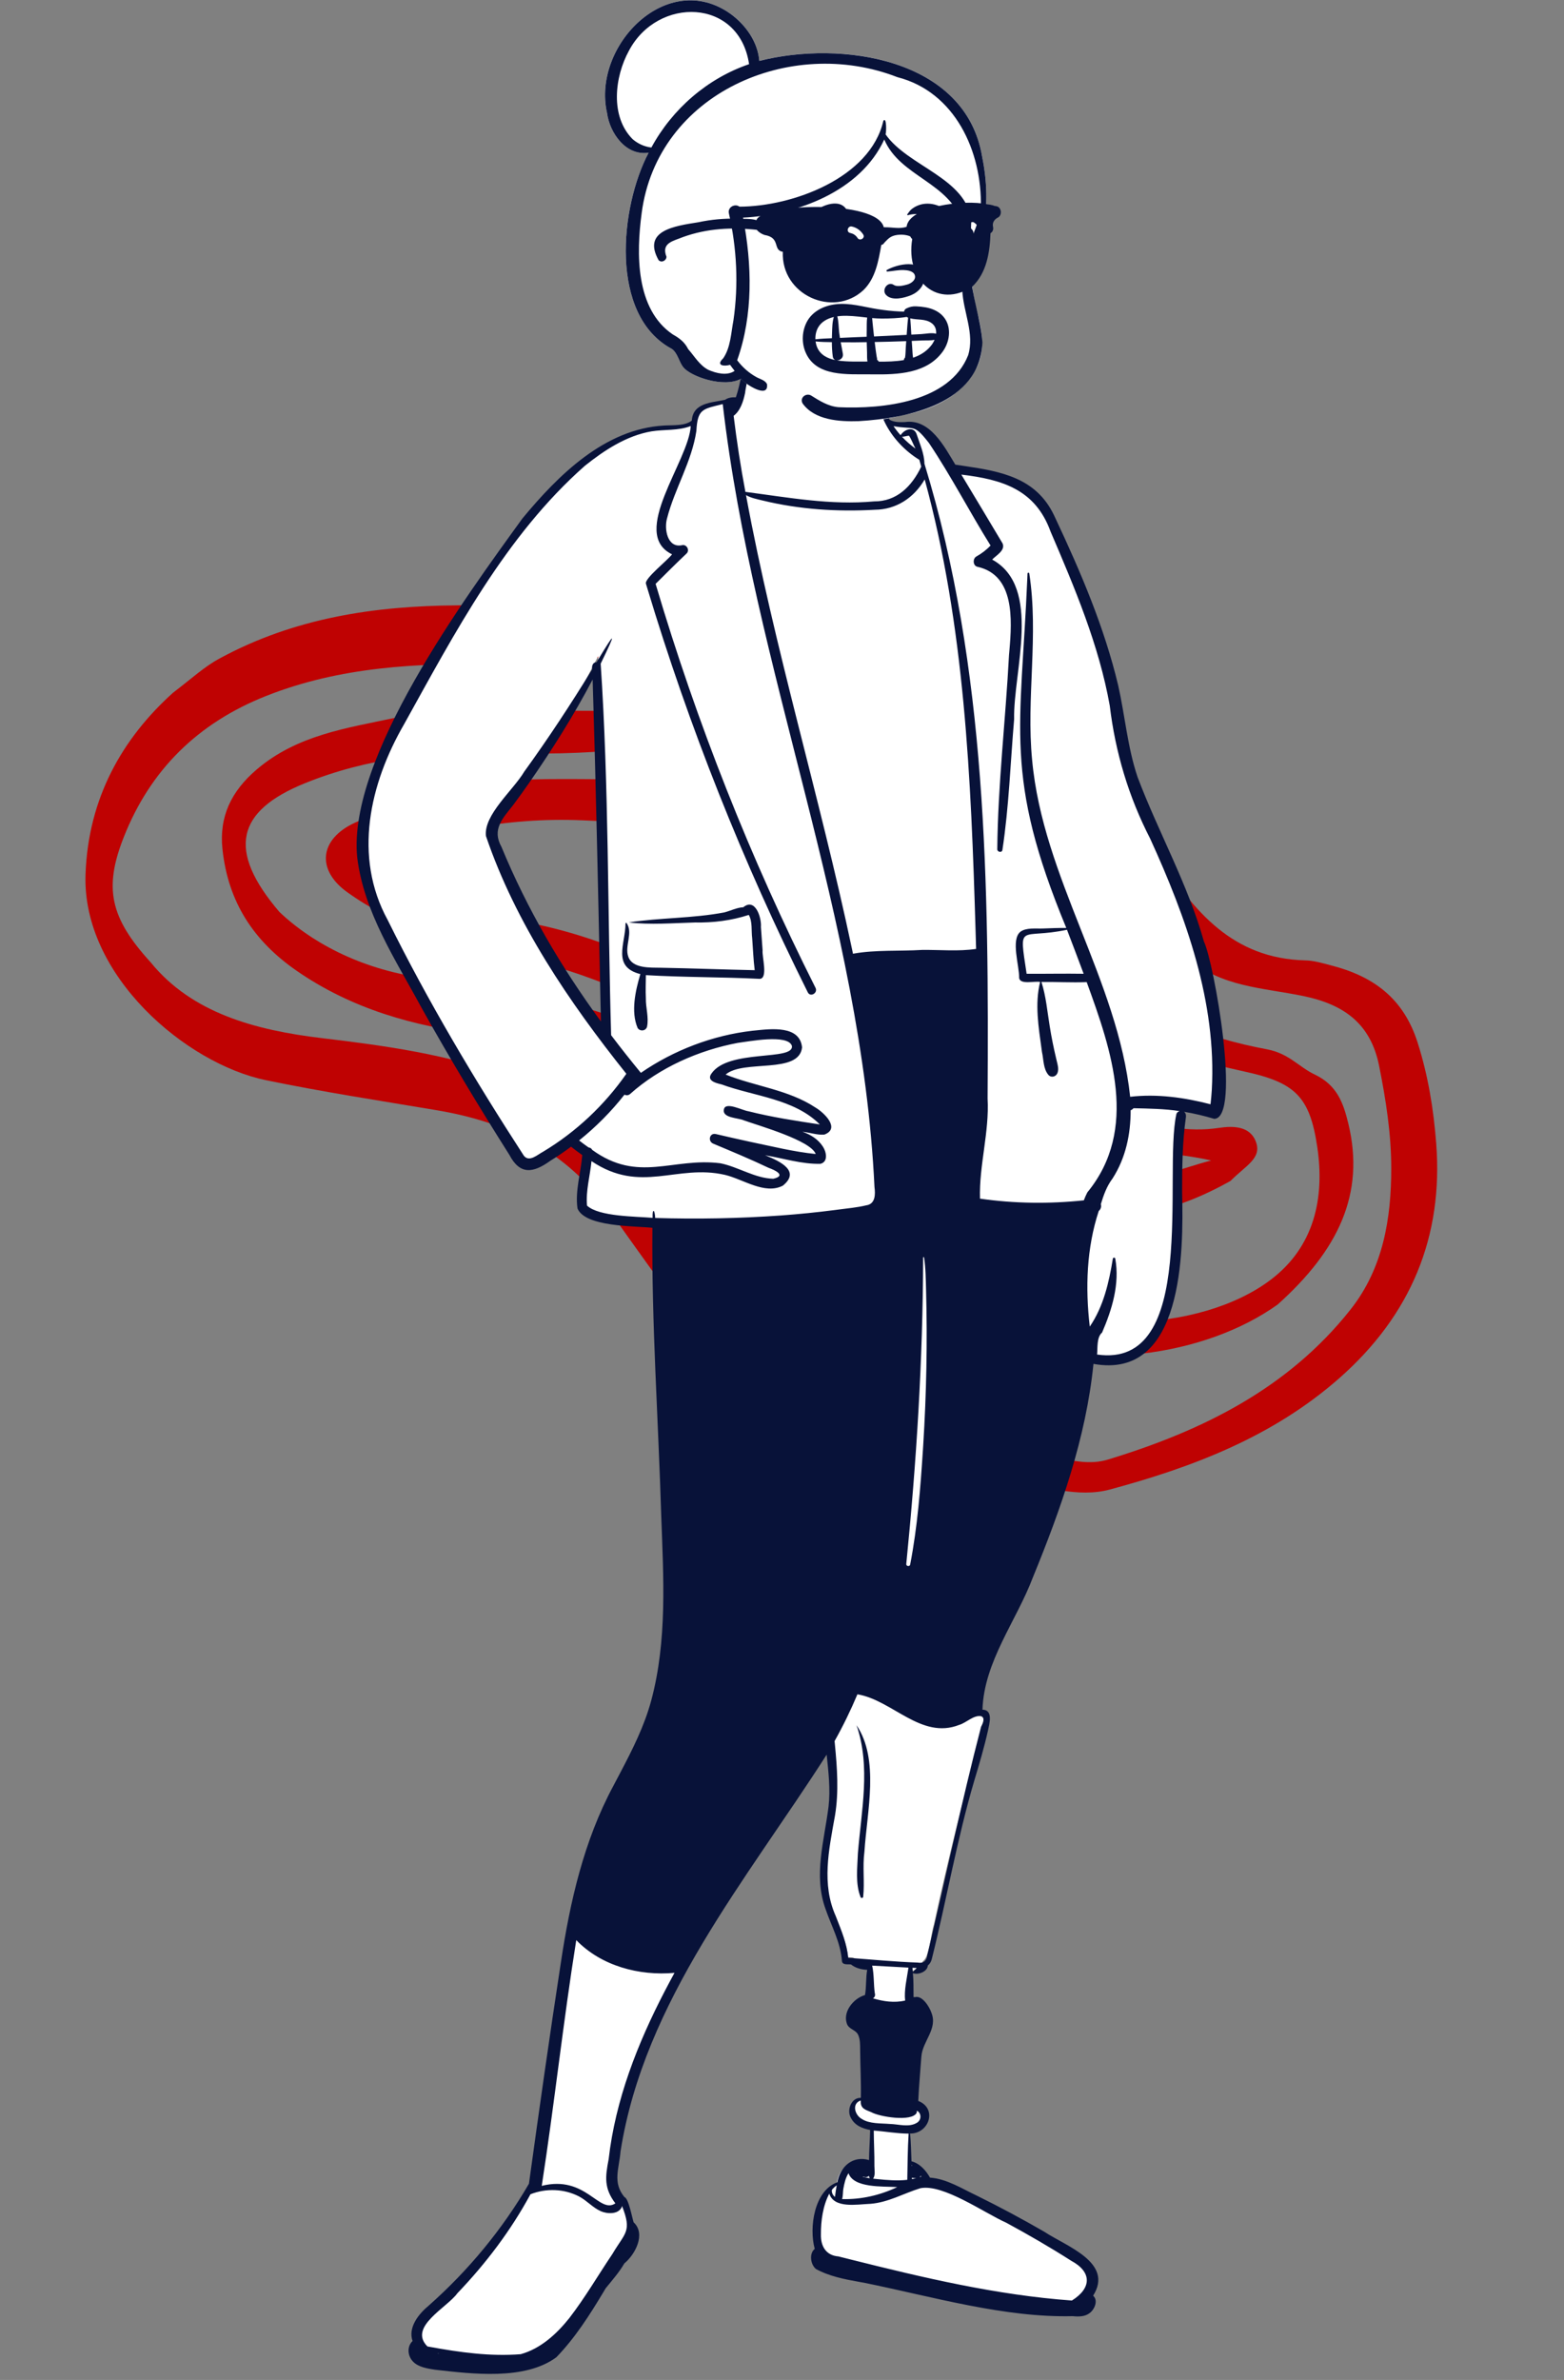 <?xml version="1.0" encoding="UTF-8"?>
<svg xmlns="http://www.w3.org/2000/svg" width="307" height="467" viewBox="0 0 307 467" fill="none">
  <rect x="0" y="0" width="307" height="467" fill="#808080" stroke="none"/>
  <path fill-rule="evenodd" clip-rule="evenodd" d="M33.959 135.934C23.954 144.944 17.315 156.64 16.789 171.568C16.091 191.409 36.506 208.702 52.163 211.947C63.24 214.242 74.466 215.962 85.648 217.839C99.122 220.099 110.338 225.365 118.803 236.574C127.034 247.472 134.081 259.553 145.179 268.051C155.663 276.079 167.149 282.278 180.138 286.007C189.382 288.659 198.675 290.882 208.204 292.444C211.473 292.98 214.76 293.112 217.842 292.281C234.131 287.888 249.796 281.943 262.855 270.465C277.006 258.026 283.315 242.596 281.918 224.402C281.399 217.646 280.337 211.087 278.264 204.569C275.497 195.866 269.574 191.556 261.258 189.427C259.618 189.006 257.948 188.49 256.261 188.449C241.936 188.104 234.444 178.865 227.505 168.248C220.02 156.798 216.946 143.786 213.439 130.791C210.164 118.662 204.08 108.41 191.62 103.584C180.648 99.334 169.486 101.564 158.502 104.972C152.449 106.85 146.6 109.508 140.715 111.961C124.152 118.867 106.974 118.67 89.802 118.784C73.61 118.892 57.825 121.203 43.038 129.243C40.067 130.857 37.693 133.09 33.959 135.934ZM29.55 188.802C21.585 180.072 20.378 174.246 24.253 164.371C29.469 151.071 38.838 141.873 52.22 136.57C66.773 130.803 81.916 130.123 96.895 130.318C113.202 130.529 128.82 128.274 143.897 121.273C152.528 117.268 161.309 113.361 170.771 112.746C187.786 111.638 196.393 114.336 203.288 130.823C205.738 136.682 207.153 142.876 208.795 149.022C212.936 164.527 221.221 177.443 233.212 188.007C239.678 193.703 248.032 193.819 255.888 195.458C263.682 197.085 269.034 200.739 270.714 209.165C272.043 215.827 273.09 222.498 273.089 229.284C273.089 239.076 271.517 248.839 265.101 256.953C252.783 272.528 235.863 280.807 217.462 286.402C214.017 287.449 210.684 286.648 207.317 286.019C192.766 283.304 180.811 274.882 167.379 269.784C147.94 262.406 136.187 246.652 123.938 231.74C116.972 223.262 110.392 215.242 99.74 211.272C88.027 206.907 75.691 205.195 63.265 203.715C50.025 202.136 37.64 198.767 29.55 188.802Z" fill="#BF0202"></path>
  <path fill-rule="evenodd" clip-rule="evenodd" d="M250.807 255.968C262.696 245.29 268.003 234.245 264.666 220.472C263.692 216.453 262.472 212.933 258.071 210.846C254.923 209.353 253.03 206.71 248.665 205.892C236.792 203.668 225.567 199.41 215.969 191.551C205.594 183.056 197.993 173.539 197.71 159.257C197.617 154.572 196.636 149.92 195.786 145.314C193.674 133.878 184.207 127.546 170.937 128.674C161.15 129.507 151.559 131.951 142.31 135.244C131.834 138.977 121.361 139.787 110.641 139.393C99.602 138.986 88.436 138.538 77.526 140.857C68.158 142.848 58.319 144.214 50.379 150.998C45.38 155.27 42.988 160.242 43.669 166.634C44.773 176.997 49.76 184.635 58.263 190.511C69.007 197.938 81.256 201.424 94.064 202.949C116.325 205.597 134.874 214.689 150.906 229.562C163.613 241.352 179.303 249.146 194.088 258.121C203.222 263.667 212.874 266.908 224.011 265.633C234.314 264.453 243.754 261.01 250.807 255.968ZM54.846 178.947C44.461 166.783 46.457 159.14 59.78 153.715C72.003 148.74 84.87 147.346 97.598 147.73C114.485 148.241 130.896 147.523 147.239 141.085C156.332 137.503 166.216 135.975 176.063 136.674C181.818 137.085 185.695 139.824 188.53 144.829C192.217 151.338 191.708 158.561 192.244 165.611C192.877 173.954 195.784 181.288 200.992 187.522C212.107 200.826 227.623 206.633 244.227 210.247C254.199 212.417 257.114 215.099 258.587 225.182C260.045 235.166 257.937 244.618 249.539 251.034C235.492 261.765 207.994 262.42 194.399 251.794C183.137 242.99 171.02 235.396 159.773 226.611C151.161 219.883 143.915 211.588 134.322 205.971C118.772 196.866 101.261 194.212 83.543 191.944C71.746 190.436 61.681 185.427 54.846 178.947Z" fill="#BF0202"></path>
  <path fill-rule="evenodd" clip-rule="evenodd" d="M241.535 231.728C244.488 228.731 247.66 227.339 246.565 224.16C245.439 220.888 241.996 220.909 239.26 221.317C227.013 223.145 217.22 216.28 206.184 213.889C202.223 213.031 201.916 208.575 198.931 206.58C186.23 198.088 179.476 186.175 179.64 170.431C179.659 168.551 179.35 166.667 179.039 164.818C176.699 150.905 172.83 147.889 160.424 150.349C142.475 153.905 124.792 152.722 106.994 152.885C94.006 153.002 81.564 155.941 69.631 161.45C62.697 164.652 62.054 170.675 68.139 175.053C77.073 181.479 87.55 184.788 98.247 186.993C112.875 190.011 126.506 195.281 138.509 203.436C159.672 217.813 184.371 225.027 207.303 235.774C219.13 241.319 231.369 237.415 241.535 231.728ZM237.742 227.709C231.808 229.246 226.138 231.841 220.022 231.324C206.414 230.173 194.881 223.374 182.537 218.829C176.801 216.717 172.075 212.566 166.326 210.248C159.553 207.518 153.059 204.182 147.043 200.116C133.359 190.867 118.758 183.722 102.073 180.735C95.585 179.576 89.264 177.605 82.95 175.759C78.506 174.46 74.254 172.66 70.368 168.73C85.131 163.239 99.384 160.336 114.217 160.961C128.258 161.554 142.514 162.48 156.194 157.617C169.201 152.993 172.573 158.506 173.887 169.128C174.37 173.04 174.332 177.034 174.715 180.965C175.19 185.832 175.849 190.649 178.101 195.061C186.275 211.078 200.888 218.638 217.263 224.044C223.851 226.219 230.856 226.147 237.742 227.709Z" fill="#BF0202"></path>
  <g clip-path="url(#clip0_2056_2432)">
    <path fill-rule="evenodd" clip-rule="evenodd" d="M99.366 170.791C104.743 182.724 111.39 193.275 119.262 203.812C118.711 178.914 118.235 153.883 117.421 128.757C112.436 138.466 107.125 147.252 100.034 156.891C94.474 162.821 97.067 165.283 99.366 170.791ZM81.739 462.079C81.116 461.199 81.484 460.08 82.346 459.509C80.511 455.559 86.041 452.51 88.762 449.537C94.948 442.838 104.693 433.235 105.561 424.775C108.511 405.584 110.197 386.324 114.921 367.358C117.728 355.311 125.52 345.644 129.002 333.81C135.057 302.536 127.235 271.173 128.587 239.587C111.523 237.915 113.733 240.04 115.56 225.87C114.418 225.079 113.306 224.241 112.266 223.396C109.541 224.847 106.325 228.405 103.325 228.217C102.376 227.995 101.691 226.807 101.04 225.786C96.222 218.203 91.744 210.789 87.36 203.147C63.115 164.983 68.599 156.341 91.214 119.757C100.738 105.628 112.437 85.069 130.581 83.642C132.771 83.644 135.081 83.527 136.968 82.152C136.981 79.962 138.102 79.255 140.946 78.855C142.547 78.691 143.804 77.759 145.367 78.139C146.482 74.422 146.258 71.433 147.468 67.755C151.614 61.478 165.062 64.61 169.986 66.578C176.106 68.703 170.285 78.21 174.279 82.552C175.149 83.037 176.056 83.269 177.216 83.269C182.164 82.169 184.575 88.1 186.914 92.012C193.609 92.836 198.627 93.829 201.707 96.238C204.531 98.367 206.608 101.791 209.369 108.872C215.15 121.501 218.94 134.043 220.615 146.142C222.072 154.341 226.121 161.436 229.37 168.883C237.348 188.273 240.792 201.115 238.883 218.181C236.857 217.819 234.815 217.084 232.683 216.809L231.821 218.845C231.766 218.804 231.744 218.759 231.74 218.746C229.238 235.827 236.102 270.61 213.71 266.033C211.735 284.831 205.434 301.542 197.852 317.261C194.785 323.175 191.702 329.425 191.753 336.369L192.907 336.394C193.103 336.399 193.166 336.439 193.167 336.439C193.387 336.493 193.132 338.204 192.885 339.171C189.263 351.946 186.131 364.72 183.318 377.649C182.725 379.392 182.468 384.082 181.094 384.877C181.154 385.517 179.259 386.773 179.113 386.732C179.443 389.199 178.247 390.303 178.287 392.808C178.281 392.748 179.968 392.836 179.894 392.785C180.901 392.785 182.042 394.92 182.056 396.366C182.148 398.109 180.673 399.747 180.157 401.456C179.358 405.208 179.483 409.011 179.127 412.786C182.484 413.547 181.731 417.11 178.787 417.285C178.787 417.285 178.25 422.263 178.356 424.744C180.376 424.986 181.273 426.783 181.94 428.177C184.425 428.205 186.75 429.333 189.057 430.509C194.434 433.14 199.715 435.895 204.504 438.686C208.73 441.491 217.942 444.575 213.159 450.474C213.232 450.626 212.133 453.364 210.65 453.114C203.337 453.824 175.528 447.795 169.094 446.457C166.911 445.939 157.356 444.697 161.324 441.477C159.845 437.354 159.78 429.531 164.24 428.576C164.674 424.702 167.94 423.342 171.198 424.775C171.177 421.989 171.351 419.576 171.381 416.788C169.812 416.582 168.076 416.001 167.623 414.814C167.193 414.159 167.36 411.927 168.974 411.911C169.022 411.908 170.188 411.964 170.235 411.963C170.048 407.452 170.442 403.624 169.766 399.106C169.403 397.606 168.216 397.361 167.44 396.589C166.71 394.345 168.953 392.532 170.871 392.155C171.36 389.873 170.328 387.456 170.871 385.217C169.62 385.176 168.644 385.112 167.831 384.354C167.478 384.008 166.901 384.113 166.452 384.083C166.017 379.372 163.073 375.349 162.42 370.817C161.5 365.453 163.234 359.856 163.855 354.389C164.358 349.842 163.556 345.19 163.156 340.724C146.67 366.989 124.409 392.3 120.424 424.272C119.999 426.733 119.742 429.486 122.015 431.897L122.113 431.924C122.691 433.083 123.054 435.291 123.469 436.486C125.616 438.179 123.645 441.431 122.094 442.896C121.624 443.431 121.223 444.052 120.793 444.613C112.692 454.272 111.775 465.186 96.224 464.449C92.401 464.21 83.455 464.331 81.739 462.079Z" fill="white"></path>
    <path fill-rule="evenodd" clip-rule="evenodd" d="M146.829 69.467C148.141 68.572 146.272 76.29 146.269 77.027L146.236 77.189C145.909 78.761 145.333 80.588 144.007 81.593C144.618 86.59 145.379 91.573 146.316 96.517C154.672 97.605 163.083 99.176 171.581 98.383C176.016 98.422 178.963 95.419 180.776 91.679L180.83 91.566L180.457 90.228C174.773 86.746 170.465 79.687 173.028 73.026C173.194 72.594 173.887 72.768 173.736 73.22C172.66 76.227 173.112 79.616 174.639 82.377C175.593 82.885 176.609 82.849 177.632 82.819C182.565 82.098 185.398 87.689 187.521 91.175L189.379 91.45C196.489 92.504 203.347 93.752 206.857 101.027L207.178 101.708C212.145 112.266 216.787 123.127 219.492 134.503C220.839 140.491 221.327 146.662 223.303 152.504C227.407 163.348 233.189 173.539 236.325 184.765C238.27 188.732 243.736 219.44 238.344 219.542C236.402 218.961 234.423 218.492 232.424 218.157C232.732 218.391 232.845 218.79 232.786 219.199C232.088 224.086 232.036 229.038 232.039 233.965C232.325 245.799 232.286 270.805 214.637 267.625C213.19 282.094 208.25 296.091 202.758 309.485C199.495 318.119 193.167 325.995 192.849 335.478C195.035 335.511 194.187 338.288 193.919 339.627C193.183 342.905 192.227 346.133 191.258 349.348C187.847 360.881 185.81 372.801 182.889 384.466C182.731 385.028 182.465 385.41 182.125 385.667C182.068 386.881 180.232 387.578 179.193 387.174C179.339 388.643 179.299 390.129 179.319 391.603L179.323 391.879L179.641 391.875C181.026 391.519 182.426 393.758 182.817 394.908C184.131 398.124 181.083 400.482 180.856 403.545C180.65 406.454 180.375 409.337 180.25 412.253C184.05 413.735 182.369 418.697 178.645 418.645C178.819 420.456 178.843 422.277 178.919 424.091C180.538 424.515 181.753 425.878 182.549 427.301C185.823 427.525 188.811 429.457 191.727 430.825C196.236 433.048 200.673 435.422 205.024 437.941C209.261 440.758 218.69 443.955 214.568 450.469C215.606 451.362 214.881 453.111 213.936 453.842L213.903 453.866C212.964 454.6 211.721 454.6 210.566 454.481C197.152 454.816 183.018 450.656 169.68 447.94L168.672 447.76C165.753 447.238 162.764 446.654 160.169 445.231C159.072 444.339 158.804 442.161 159.926 441.283C158.775 437.124 159.814 429.82 164.369 428.211C164.91 425.126 167.408 422.914 170.587 423.856C170.602 421.88 170.763 419.928 170.799 417.952C169.223 417.656 167.77 417.045 167.01 415.551C166.174 414.062 167.079 411.566 168.978 411.646C169.043 408.57 168.868 405.544 168.843 402.473L168.84 402.288C168.83 401.293 168.87 400.196 168.448 399.281C168.014 398.339 166.86 398.246 166.347 397.352C165.224 394.946 167.472 392.121 169.791 391.473C170.081 389.862 169.931 388.156 170.223 386.53C168.988 386.458 167.936 386.172 167.042 385.472C166.425 385.377 165.332 385.651 165.261 384.766C165.01 381.146 163.182 377.923 162.031 374.547C159.653 367.98 161.811 361.123 162.637 354.481C163.027 351.094 162.616 347.692 162.269 344.297C146.579 368.837 126.453 392.565 121.803 422.169C121.545 425.501 120.183 428.243 122.576 431.118C123.38 431.35 124.065 435.117 124.375 436.066C126.827 438.332 124.69 442.376 122.556 444.128C121.535 445.889 120.169 447.432 118.89 449.01L118.479 449.699C115.77 454.222 112.88 458.757 109.207 462.547C103.035 467.119 92.677 465.818 85.407 464.995L84.76 464.89C83.246 464.638 81.57 464.268 80.698 462.922C79.941 461.755 80.043 460.242 80.984 459.366C80.05 456.679 82.178 454.04 84.178 452.39C91.935 445.524 98.621 437.447 103.828 428.496C105.824 414.022 107.874 399.549 110.093 385.108C111.884 373.157 114.612 361.193 120.373 350.471L121.785 347.79C124.173 343.248 126.462 338.717 127.823 333.711C130.995 321.916 130.235 309.564 129.796 297.489C129.231 278.638 127.886 259.784 128.061 240.92C124.508 240.547 114.875 240.776 113.358 237.13C112.861 233.655 114.026 230.12 114.289 226.65C113.539 226.124 112.807 225.574 112.094 225.006C110.773 225.991 109.409 226.92 108.008 227.784C104.657 230.193 102.066 230.579 99.992 226.619C93.992 217.146 88.203 207.537 82.74 197.744C77.673 188.351 71.394 178.974 70.108 168.159C68.238 148.694 91.105 117.539 102.554 101.723C109.59 93.223 118.692 84.169 130.317 83.504L130.67 83.486C132.23 83.408 134.495 83.579 135.795 82.525C136.041 79.011 139.651 79.029 142.335 78.448C142.891 78.025 143.735 77.924 144.445 77.958C145.409 75.195 145.628 72.14 146.829 69.467ZM113.681 431.002C110.736 429.472 107.223 429.349 104.125 430.561C100.284 437.671 95.364 444.16 89.777 449.989C87.736 452.833 80.075 456.583 83.896 460.422L84.414 460.517C90.281 461.584 96.237 462.423 102.215 461.943C106.121 460.863 109.274 457.972 111.758 454.85C114.842 450.856 117.39 446.461 120.211 442.279C122.744 437.992 124.08 437.934 122.093 432.842C122.09 432.941 122.066 433.042 122.015 433.144C121.314 434.557 119.161 434.427 117.946 433.895C116.362 433.2 115.211 431.808 113.681 431.002ZM85.859 461.741L85.948 461.781L86.038 461.822L86.17 461.824L85.859 461.741ZM197.515 436.145C193.146 434.194 185.143 428.507 180.68 429.371C177.385 430.378 174.347 432.179 170.834 432.44L170.683 432.446C168.176 432.552 163.72 433.388 162.778 430.443C161.53 432.823 161.12 435.77 161.138 438.464C161.087 440.759 162.139 442.574 164.581 442.761L166.843 443.329C181.173 446.922 195.637 450.352 210.404 451.415C214.281 448.997 214.376 445.819 210.266 443.61C206.115 440.96 201.844 438.491 197.515 436.145ZM113.115 380.696C110.549 396.736 108.825 412.866 106.34 428.913C115.015 426.747 117.562 434.516 120.792 432.349C118.533 429.379 118.803 427.142 119.472 423.686C120.798 412.047 125.138 400.975 130.519 390.64C131.132 389.46 131.762 388.286 132.399 387.116C125.48 387.746 118.033 385.776 113.115 380.696ZM166.555 426.434C165.96 427.355 165.725 428.465 165.535 429.529C165.437 430.08 165.491 430.89 165.296 431.507C169.018 431.62 172.761 430.753 176.115 429.158L175.952 429.147C173.218 428.979 167.569 429.363 166.555 426.434ZM164.24 428.807C163.878 429.064 163.565 429.362 163.295 429.692C163.203 430.205 163.469 430.763 163.9 431.082C163.986 430.331 164.091 429.553 164.24 428.807ZM171.511 418.067C171.523 420.39 171.664 422.677 171.638 424.996C171.635 425.801 171.874 426.816 171.381 427.5L172.164 427.582C174.127 427.787 176.13 427.955 178.092 427.732C178.155 424.713 178.157 421.679 178.356 418.663C175.936 418.647 173.893 418.241 171.511 418.067ZM179.009 427.313C179.005 427.405 179.004 427.503 179.007 427.594C179.289 427.542 179.57 427.479 179.847 427.405C179.619 427.382 179.387 427.421 179.162 427.343C179.11 427.336 179.058 427.329 179.009 427.313ZM170.557 426.951C170.309 427.232 169.826 427.282 169.52 427.096C169.458 427.107 169.396 427.116 169.331 427.119C169.313 427.12 169.293 427.119 169.275 427.119L169.488 427.172C169.931 427.281 170.274 427.352 170.728 427.417C170.648 427.272 170.595 427.116 170.557 426.951ZM180.741 426.94C180.684 427.046 180.605 427.133 180.509 427.207L180.728 427.133C180.765 427.121 180.801 427.108 180.837 427.094C180.808 427.041 180.775 426.99 180.741 426.94ZM167.91 426.302C167.951 426.398 168.043 426.545 168.148 426.623C168.055 426.526 167.974 426.419 167.91 426.302ZM178.947 424.808C178.948 424.863 178.95 424.918 178.953 424.975C178.983 424.943 179.019 424.915 179.061 424.895C179.022 424.866 178.982 424.837 178.947 424.808ZM168.967 412.156C167.142 412.747 167.781 415.034 169.163 415.784C170.665 416.773 172.933 416.619 174.657 416.767C176.422 416.805 178.465 417.521 180.054 416.492C180.883 415.934 180.89 414.667 180.013 414.179C179.997 414.218 179.979 414.255 179.961 414.293C179.973 414.382 179.964 414.484 179.925 414.602C178.924 416.401 172.643 415.361 171.05 414.47L170.927 414.417C169.848 413.959 168.836 413.746 168.967 412.156ZM171.198 385.698C171.593 387.467 171.464 389.308 171.713 391.082C171.87 391.597 171.669 391.939 171.348 392.114C173.421 392.733 175.51 393.041 177.67 392.559C177.436 390.485 178.026 388.174 178.325 386.089L171.198 385.698ZM179.113 386.133C179.148 386.398 179.143 386.686 179.173 386.961C179.178 386.955 179.182 386.949 179.187 386.943L179.196 386.935C179.457 386.709 179.694 386.419 179.943 386.169C179.669 386.163 179.389 386.148 179.113 386.133ZM168.305 332.461C166.984 335.605 165.493 338.664 163.821 341.642L163.889 342.346C164.331 346.958 164.664 351.574 163.915 356.177L163.844 356.572C162.689 363.022 161.249 369.737 164.051 375.979L164.179 376.307C165.18 378.87 166.233 381.413 166.504 384.165C171.058 384.49 175.626 384.945 180.186 385.104C181.365 385.304 181.939 384.631 182.044 383.525C185.601 368.635 188.722 353.642 192.577 338.825L192.617 338.749C193.035 337.95 193.348 337.032 192.572 336.753C191.107 336.497 189.67 338.062 188.279 338.462C180.813 341.403 175.157 333.591 168.305 332.461ZM168.129 338.526C172.663 345.228 170.196 355.408 169.675 363.368C169.29 366.3 169.742 369.302 169.435 372.218C169.393 372.446 169.032 372.488 168.932 372.283C167.864 369.597 168.302 366.509 168.396 363.683C169.063 355.325 170.952 346.696 168.129 338.526ZM181.384 246.737C181.367 246.627 181.213 246.666 181.204 246.761C181.155 266.864 179.891 286.908 177.891 306.911C177.863 307.344 178.573 307.446 178.657 307.014C180.095 299.585 180.676 292.015 181.163 284.471L181.218 283.617C181.851 273.483 182.052 263.323 181.78 253.173C181.721 251.04 181.712 248.848 181.384 246.737ZM222.501 217.457C222.325 217.665 222.133 217.791 221.937 217.854C221.938 222.551 220.989 227.174 218.388 231.243C217.246 232.751 216.632 234.493 216.085 236.286C216.242 236.772 216.045 237.332 215.677 237.612C213.273 244.912 213.025 252.729 213.913 260.311C216.616 256.35 217.689 251.62 218.445 246.958C218.486 246.724 218.874 246.727 218.916 246.958C219.814 251.944 218.293 256.922 216.33 261.477C215.241 262.397 215.475 264.483 215.348 265.787C235.277 268.685 228.346 230.454 230.899 218.679C230.946 218.354 231.222 218.119 231.535 218.019C228.545 217.565 225.517 217.53 222.501 217.457ZM141.867 79.288L141.522 79.375C137.885 80.282 136.921 80.303 136.69 84.575C135.785 90.601 132.444 95.864 130.941 101.693C130.341 103.752 130.975 107.545 133.825 106.991C134.748 106.708 135.467 107.95 134.769 108.61C132.706 110.559 130.703 112.569 128.689 114.568C136.777 141.847 147.285 168.419 160.083 193.84C160.59 194.847 159.069 195.736 158.565 194.725C145.84 169.222 135.258 142.659 127.045 115.373L126.797 114.546C126.434 113.542 131.072 109.942 131.916 108.767C123.459 104.698 135.237 90.447 135.581 83.598C133.132 84.555 130.417 84.227 127.86 84.645C122.948 85.502 118.636 88.343 114.804 91.401C99.238 105.137 89.288 124.155 79.337 142.078C72.56 153.777 69.293 168.071 76.094 180.512C83.984 196.462 93.141 211.837 102.817 226.762C103.882 228.142 105.515 226.556 106.635 225.974C113.072 222.11 118.654 216.851 122.946 210.702C111.691 196.603 101.219 181.197 95.385 164.04C94.918 159.867 100.773 155.032 102.91 151.405C107.628 144.901 112.036 138.177 116.245 131.337C116.112 130.661 116.392 129.92 117.109 129.939L117.526 129.245C120.74 123.907 121.098 123.7 117.907 130.231C119.526 154.323 119.256 178.88 119.957 203.125C121.85 205.629 123.799 208.091 125.794 210.515C132.265 206.061 139.876 203.154 147.693 202.255L148.094 202.215C151.403 201.877 156.998 201.171 157.438 205.525C156.848 210.854 145.958 207.828 142.436 210.852C148.18 213.163 154.762 213.817 160.036 217.304C161.727 218.287 165.043 221.433 161.804 222.635C160.39 222.757 158.93 222.204 157.518 222.086C159.107 222.62 160.569 223.528 161.5 224.949C162.171 225.924 162.66 227.945 161.058 228.364C157.407 228.463 153.771 227.281 150.175 226.684L150.495 226.814C153.117 227.888 157.191 229.812 153.66 232.655C150.125 234.481 145.846 231.372 142.325 230.541C132.837 228.341 125.829 234.379 116.104 227.838C115.831 230.719 114.959 233.683 115.227 236.568C117.566 238.752 124.845 238.68 128.102 238.968L128.098 238.857C128.051 237.086 128.523 237.267 128.612 238.989C136.856 239.242 145.119 239.088 153.346 238.498C156.876 238.237 160.401 237.886 163.912 237.43L164.57 237.344C166.374 237.103 168.259 236.943 170.03 236.513C171.842 236.271 171.845 234.338 171.653 232.92C169.165 180.46 147.838 131.134 141.867 79.288ZM175.388 83.621C175.807 84.243 176.272 84.837 176.774 85.398C177.548 84.203 179.429 83.526 179.965 85.311C180.568 87.144 181.429 89.028 181.455 90.972C193.781 131.148 194.095 173.87 193.855 215.544C194.224 222.155 192.173 228.625 192.363 235.2C199.115 236.17 205.965 236.253 212.745 235.535C212.945 235.01 213.172 234.49 213.429 233.982C223.577 221.614 218.197 206.11 213.309 192.712C210.354 192.834 207.382 192.65 204.424 192.684C205.337 195.512 205.574 198.504 206.06 201.428C206.391 203.511 206.813 205.579 207.299 207.632L207.429 208.179C207.613 208.936 207.855 209.753 207.59 210.504C207.328 211.244 206.428 211.544 205.831 210.967C204.755 209.741 204.871 207.913 204.523 206.39L204.459 205.912C203.867 201.547 203.087 197.011 204.169 192.684C203.106 192.453 200.202 193.294 200.049 191.865C200.094 189.507 198.382 184.394 200.288 182.84C201.421 181.976 203.37 182.249 204.699 182.195C206.236 182.133 207.77 182.076 209.305 182.086C196.971 152.288 200.401 143.113 201.653 113.456L201.69 112.551C201.687 112.357 202.002 112.308 202.036 112.505C203.922 124.653 201.408 136.953 202.599 149.137C204.714 172.293 219.388 192.171 221.842 215.214C227.134 214.602 232.486 215.352 237.615 216.682C237.723 215.746 237.806 214.807 237.865 213.866C238.838 196.669 232.803 179.962 225.759 164.538C221.538 156.347 218.929 147.611 217.837 138.471C215.716 126.571 210.958 115.358 206.216 104.304C203.219 96.036 196.737 94.087 188.7 93.126C191.41 97.619 194.105 102.121 196.794 106.626C197.395 107.988 195.556 108.963 194.752 109.8C204.625 115.186 198.86 131.805 199.065 141.123C198.332 149.679 198.055 158.291 196.763 166.789C196.669 167.377 195.765 167.206 195.757 166.653C195.876 153.917 197.395 141.232 198.061 128.518L198.142 127.591C198.662 121.571 199.17 112.887 191.931 111.234C190.954 111.076 190.879 109.624 191.663 109.188C192.707 108.607 193.622 107.896 194.441 107.053C190.31 100.42 186.708 93.436 182.362 86.95L182.18 86.719C179.279 83.047 179.481 84.374 175.388 83.621ZM155.437 205.202C154.634 202.851 146.889 204.384 144.817 204.638C137.188 206.079 129.509 209.455 123.698 214.654C123.339 214.975 122.915 214.97 122.581 214.796C119.976 218.119 116.973 221.132 113.676 223.78C114.279 224.254 114.899 224.716 115.537 225.156C115.842 225.188 116.117 225.346 116.242 225.631C125.311 232.199 131.985 227.075 141.405 228.26C144.923 228.967 148.163 231.205 151.788 231.298C154.448 230.694 152.106 229.582 150.863 229.152C147.3 227.451 143.648 225.942 140.008 224.414C138.878 223.94 139.266 222.232 140.528 222.53C142.738 223.051 144.954 223.548 147.172 224.033C151.438 224.905 155.805 226.02 160.116 226.442C159.158 223.781 148.99 220.902 146.035 219.847C144.918 219.316 141.734 219.421 142.099 217.688C142.392 216.08 145.782 217.922 146.91 218.054C151.521 219.221 156.227 219.934 160.926 220.644C155.879 215.583 148.057 215.144 141.611 212.776L141.398 212.727C140.268 212.458 138.759 211.963 139.621 210.703L139.649 210.662C142.964 205.778 155.989 208.254 155.437 205.202ZM145.9 178.023C148.249 176.09 149.511 180.058 149.361 181.897C149.472 183.424 149.591 184.953 149.691 186.481C149.545 187.677 150.819 192.033 149.115 192.072C141.667 191.697 134.232 191.787 126.782 191.343C126.772 192.843 126.699 194.344 126.776 195.85C126.735 197.729 127.389 199.61 127.007 201.467C126.774 202.323 125.611 202.437 125.158 201.708C123.796 198.507 124.733 194.379 125.696 191.141C120.069 189.711 122.781 185.181 122.782 181.223C122.773 181.119 122.878 181.066 122.963 181.085C124.358 183.033 122.541 185.632 123.338 187.751C124.161 190.066 127.657 189.853 129.633 189.891L129.692 189.893C135.843 189.999 141.99 190.252 148.141 190.371C147.879 188.301 147.807 186.18 147.649 184.109C147.45 182.624 147.738 180.86 146.98 179.527C143.56 180.637 139.999 181.081 136.403 181.011C132.117 181.126 127.61 181.513 123.421 181C129.428 180.074 136.065 180.208 142.187 179.033C143.403 178.718 144.645 178.08 145.9 178.023ZM116.331 133.328C112.625 140.395 108.365 147.124 103.827 153.674C102.855 155.074 101.857 156.454 100.842 157.824L100.655 158.064C98.628 160.638 96.523 162.772 98.438 166.187C103.457 178.37 110.174 189.813 117.957 200.432L117.824 194.331C117.383 173.995 116.965 153.658 116.331 133.328ZM209.442 182.444C200.139 184.396 199.962 180.742 201.516 191.076C205.248 191.101 208.978 191.017 212.711 191.077C211.644 188.192 210.538 185.319 209.442 182.444ZM181.51 94.072C179.412 97.677 175.926 99.992 171.728 100.026C164.363 100.449 156.899 99.964 149.722 98.219C148.666 97.954 147.406 97.726 146.434 97.15C151.968 127.136 160.927 156.349 167.229 186.164L167.435 187.147L167.607 187.113C171.896 186.352 176.563 186.668 180.974 186.398C184.513 186.347 188.087 186.726 191.601 186.199L191.492 182.494C190.605 152.832 189.369 122.815 181.51 94.072ZM178.433 85.501C178.043 85.495 177.447 85.727 177.05 85.7C177.859 86.564 178.754 87.344 179.697 88.022C179.265 87.215 178.929 86.247 178.433 85.501Z" fill="#081239"></path>
    <path fill-rule="evenodd" clip-rule="evenodd" d="M192.789 30.76C189.575 11.362 165.036 7.865 149.045 11.948C148.751 8.216 146.395 4.919 143.456 2.751C130.97 -6.216 116.188 9.008 119.148 22.128C119.678 26.102 122.862 30.638 127.316 29.958C121.717 40.532 119.53 61.855 131.866 68.446C133.056 69.292 133.253 71.008 134.169 72.109C135.656 73.884 142.009 76.146 145.445 74.333C146.525 75.324 147.771 76.287 149.228 76.63C156.753 82.641 167.75 83.998 176.913 81.517C182.558 80.561 188.41 78.02 191.315 72.827C193.776 68.875 192.642 64.245 191.513 60.063C191.026 57.762 190.708 55.443 190.513 53.104C190.913 52.637 190.935 51.99 191.035 51.4C191.469 49.31 192.416 47.37 192.889 45.286C193.949 40.555 193.765 35.501 192.789 30.76Z" fill="white"></path>
    <path fill-rule="evenodd" clip-rule="evenodd" d="M192.532 40.642C192.346 42.98 191.353 45.085 190.521 47.265C190.612 45.975 190.569 44.633 190.66 43.294C189.693 34.907 178.265 32.704 173.829 26.363C173.997 26.005 174.057 22.803 173.396 23.704C170.83 34.909 155.579 40.531 145.137 40.553C144.347 39.903 142.781 40.589 143.077 41.884C144.638 48.715 144.98 55.862 143.977 62.803C143.505 65.254 143.425 68.204 141.952 70.316C140.388 71.8 142.268 71.919 143.303 71.584C143.591 71.989 143.896 72.382 144.201 72.774C142.715 73.799 140.546 73.24 139.008 72.557C137.296 71.653 136.318 69.901 135.078 68.497C134.401 67.138 133.374 66.356 132.054 65.619C124.71 60.638 124.9 49.711 125.954 41.813C129.026 18.312 155.163 6.973 176.139 15.137C187.467 18.028 192.774 29.717 192.532 40.642ZM124.21 27.337C119.731 22.884 120.632 15.101 123.448 9.968C129.091 -0.756 145.118 -0.407 147.037 12.591C138.864 15.386 131.968 21.377 127.862 28.943C126.525 28.8 125.232 28.206 124.21 27.337ZM192.789 30.766C189.575 11.368 165.036 7.871 149.045 11.954C148.751 8.222 146.396 4.925 143.456 2.757C130.97 -6.21 116.188 9.014 119.148 22.134C119.678 26.108 122.862 30.644 127.316 29.964C121.717 40.538 119.53 61.861 131.866 68.452C133.056 69.298 133.253 71.014 134.169 72.115C135.656 73.89 142.009 76.152 145.445 74.339C146.263 75.34 150.901 78.383 150.562 75.4C150.221 74.596 149.167 74.387 148.465 73.99C146.99 73.177 145.708 72.031 144.701 70.686C147.864 61.784 147.623 51.873 145.851 42.708C156.441 42.176 168.901 37.544 173.572 27.372C176.73 34.774 186.522 35.727 188.995 44.003C189.145 48.35 188.21 52.633 188.888 56.982C189.087 61.242 191.343 65.474 190.038 69.705C186.394 78.934 173.274 80.288 164.606 79.902C162.547 79.733 160.838 78.622 159.146 77.568C158.131 77.088 156.924 78.093 157.545 79.165C159.919 82.471 164.8 82.759 168.548 82.64C178.276 82.065 192.334 79.197 192.839 67.209C192.518 62.457 190.649 57.91 190.513 53.11C190.913 52.643 190.935 51.996 191.035 51.406C191.469 49.316 192.416 47.376 192.889 45.292C193.949 40.561 193.765 35.507 192.789 30.766Z" fill="#081239"></path>
    <path fill-rule="evenodd" clip-rule="evenodd" d="M163.999 59.71C166.795 59.371 169.505 60.225 172.238 60.656C173.681 60.883 175.126 61.053 176.586 61.116C176.88 61.129 177.174 61.136 177.468 61.142C177.495 60.884 177.64 60.647 177.954 60.505C178.597 60.214 179.111 60.083 179.818 60.111C180.464 60.136 181.113 60.203 181.749 60.319C182.905 60.53 184.066 61.01 184.911 61.844C186.868 63.773 186.57 66.872 185.058 68.974C181.935 73.316 176.234 73.517 171.351 73.461L170.9 73.455C166.455 73.391 160.094 74.053 158.074 69.005C157.331 67.148 157.435 64.997 158.344 63.217C159.429 61.093 161.712 59.987 163.999 59.71ZM177.886 66.94L177.846 66.941C175.796 67.02 173.747 67.076 171.696 67.112C171.757 67.637 171.82 68.163 171.892 68.688C171.948 69.1 172.008 69.513 172.071 69.924C172.097 70.099 172.195 70.369 172.167 70.542L172.157 70.61C172.262 70.658 172.358 70.734 172.429 70.846C172.454 70.884 172.472 70.923 172.49 70.961C174.082 70.974 175.796 70.943 177.419 70.654L177.422 70.619C177.451 70.412 177.538 70.273 177.652 70.177C177.766 69.517 177.756 68.814 177.8 68.159C177.828 67.753 177.857 67.346 177.886 66.94ZM170.13 67.14C168.652 67.165 167.174 67.184 165.697 67.166L165.027 67.156C165.168 67.914 165.322 68.669 165.45 69.433C165.584 70.228 164.882 70.734 164.275 70.713C164.343 70.725 164.411 70.736 164.48 70.746C166.377 71.013 168.347 70.942 170.272 70.94C170.168 70.337 170.21 69.656 170.195 69.153L170.192 69.075C170.162 68.429 170.142 67.784 170.13 67.14ZM160.094 67C160.146 67.395 160.245 67.781 160.395 68.14C161.025 69.657 162.471 70.366 164.001 70.664C163.735 70.572 163.525 70.353 163.471 69.976C163.339 69.04 163.291 68.089 163.287 67.138C162.221 67.129 161.148 67.106 160.094 67ZM183.446 66.676C182.687 66.855 181.805 66.773 181.06 66.807C180.362 66.839 179.664 66.866 178.967 66.894C179 67.37 179.032 67.845 179.067 68.32C179.111 68.934 179.116 69.583 179.233 70.194C180.638 69.716 181.896 68.949 182.84 67.723C183.075 67.417 183.285 67.058 183.446 66.676ZM163.678 62.2C162.414 62.498 161.219 63.129 160.576 64.283C160.194 64.968 160.027 65.779 160.059 66.579C161.127 66.455 162.213 66.408 163.294 66.369C163.298 66.175 163.302 65.981 163.308 65.787L163.325 65.291C163.354 64.344 163.369 63.155 163.678 62.2ZM170.218 62.315L169.662 62.253C168.117 62.077 166.573 61.893 165.028 61.999C164.804 62.014 164.577 62.038 164.35 62.072C164.623 63.055 164.6 64.21 164.714 65.184C164.758 65.56 164.814 65.933 164.875 66.305L165.143 66.293C166.801 66.203 168.461 66.148 170.12 66.082C170.12 65.771 170.121 65.46 170.126 65.149L170.132 64.838C170.151 64.043 170.1 63.148 170.218 62.315ZM177.976 62.189C176.358 62.45 174.686 62.505 173.096 62.507C172.462 62.508 171.827 62.469 171.193 62.413C171.234 62.75 171.256 63.091 171.287 63.423C171.349 64.095 171.421 64.765 171.499 65.435L171.568 66.021C173.607 65.929 175.647 65.829 177.685 65.726L177.973 65.711L178.054 64.584C178.109 63.833 178.169 63.082 178.254 62.334L178.19 62.311C178.115 62.28 178.044 62.238 177.976 62.189ZM178.679 62.469C178.768 63.531 178.818 64.597 178.883 65.661L180.227 65.59C180.451 65.578 180.675 65.565 180.899 65.552C181.77 65.502 182.89 65.239 183.751 65.484C183.816 64.703 183.593 63.942 182.886 63.417C181.646 62.495 180.067 62.824 178.679 62.469ZM174.087 52.974C176.088 51.83 181.11 50.661 181.428 54.256C181.575 55.91 180.342 57.281 178.903 57.892L178.849 57.915C177.5 58.468 175.108 59.094 173.94 57.893C172.968 56.894 174.257 55.102 175.465 55.92C176.085 56.341 177.392 56.031 178.085 55.831L178.128 55.818C178.876 55.599 179.872 54.898 179.563 53.979C179.289 53.166 178.126 53.018 177.397 52.992C176.309 52.953 175.25 53.205 174.172 53.287C174.001 53.3 173.948 53.053 174.087 52.974ZM182.378 47.194C185.094 47.067 186.784 50.027 186.16 52.452C186.052 52.871 185.583 53.282 185.13 53.235L185.016 53.224C184.958 53.218 184.9 53.211 184.846 53.197C184.416 53.078 184.031 52.631 184.062 52.169L184.07 52.034C184.134 50.888 184.009 49.568 182.645 49.291C181.488 49.055 180.842 50.167 180.828 51.19C180.825 51.372 180.621 51.498 180.46 51.401C179.623 50.893 179.479 49.882 179.798 49.012C180.203 47.909 181.216 47.248 182.378 47.194ZM162.219 47.829C164.196 47.17 166.328 48.222 167.286 49.966C167.622 50.063 167.957 50.322 167.91 50.717C167.843 51.286 167.741 51.645 167.346 52.076C166.728 52.751 165.57 52.406 165.313 51.575L165.302 51.538C165.01 50.464 163.825 49.755 162.746 50.131C161.485 50.57 161.522 51.899 160.637 52.673C160.533 52.764 160.409 52.779 160.284 52.718C159.345 52.266 159.514 50.902 159.849 50.122C160.288 49.098 161.141 48.187 162.219 47.829ZM159.527 41.838C161.128 40.206 165.306 38.628 166.401 41.64C166.61 42.214 166.166 42.988 165.567 43.107C164.587 43.301 163.717 42.877 162.744 42.953C161.955 43.015 161.133 43.278 160.503 43.765C158.758 45.115 158.374 47.398 157.158 49.115C157.098 49.199 156.983 49.164 156.972 49.065C156.696 46.564 157.772 43.624 159.527 41.838ZM180.418 40.232C181.481 39.857 182.685 39.889 183.754 40.222C184.83 40.557 185.818 41.193 186.58 42.024C186.925 42.401 187.245 42.817 187.501 43.261C187.637 43.495 187.781 43.981 187.935 44.27C188.773 44.752 189.131 45.852 188.381 46.634L188.347 46.668L188.247 46.767C187.844 47.166 187.236 47.338 186.686 47.179C185.455 46.824 185.305 45.856 184.879 44.829C184.598 44.151 184.115 43.55 183.531 43.109C182.149 42.068 179.883 41.736 178.219 42.227C178.131 42.253 178.027 42.14 178.09 42.059C178.405 41.651 178.587 41.316 179.009 40.988C179.437 40.654 179.905 40.413 180.418 40.232Z" fill="#081239"></path>
    <path fill-rule="evenodd" clip-rule="evenodd" d="M195.572 40.462C195.438 40.44 195.303 40.419 195.169 40.399C195.064 40.34 194.941 40.294 194.798 40.267C194.471 40.184 194.146 40.128 193.822 40.098C189.168 39.053 178.403 40.537 177.959 44.5C176.477 44.993 175.195 44.551 173.477 44.595C172.17 39.142 149.567 39.911 148.48 43.199C148.476 43.198 148.472 43.197 148.468 43.196C147.424 42.873 145.884 42.951 144.688 42.9C142.136 42.847 139.58 43.074 137.083 43.611C132.406 44.353 126.023 45.221 129.276 51.049C129.276 51.05 129.277 51.051 129.278 51.052L129.278 51.052C129.839 51.625 130.79 51.164 130.826 50.387C129.732 47.626 132.202 47.295 134.102 46.501C138.831 44.806 143.645 44.571 148.536 45.095C148.904 45.528 149.462 45.904 150.052 46.102C153.322 46.643 151.599 49.064 153.666 49.416C153.286 57.854 163.551 62.46 169.499 56.913C171.874 54.596 172.44 51.164 172.991 48.07C173.282 48.004 173.467 47.846 173.575 47.635C174.275 46.938 174.715 46.293 176.1 46.102C177.484 45.91 178.55 46.295 178.694 46.412C178.73 46.485 178.769 46.559 178.815 46.632C178.878 46.741 178.964 46.828 179.062 46.897C177.695 55.299 184.231 60.613 190.83 56.255C193.697 53.564 194.303 49.443 194.423 45.764C194.811 45.53 195.057 45.077 194.923 44.507C194.737 43.72 195.172 43.04 195.865 42.698C196.765 42.254 196.605 40.633 195.572 40.462ZM167.218 44.449C166.399 44.269 166.049 45.529 166.871 45.709C167.453 45.837 167.946 46.13 168.279 46.626L168.314 46.68C168.761 47.39 169.892 46.734 169.442 46.02C168.935 45.216 168.148 44.653 167.218 44.449ZM191.207 43.667C190.919 43.464 190.482 43.615 190.314 43.902C190.13 44.218 190.25 44.569 190.521 44.776L190.548 44.796C190.796 44.971 191.038 45.283 191.068 45.604L191.071 45.644C191.104 46.482 192.409 46.487 192.377 45.644C192.345 44.819 191.867 44.13 191.207 43.667Z" fill="#081239"></path>
  </g>
  <defs>
    <clipPath id="clip0_2056_2432">
      <rect width="171" height="466.301" fill="white" transform="translate(70)"></rect>
    </clipPath>
  </defs>
</svg>
